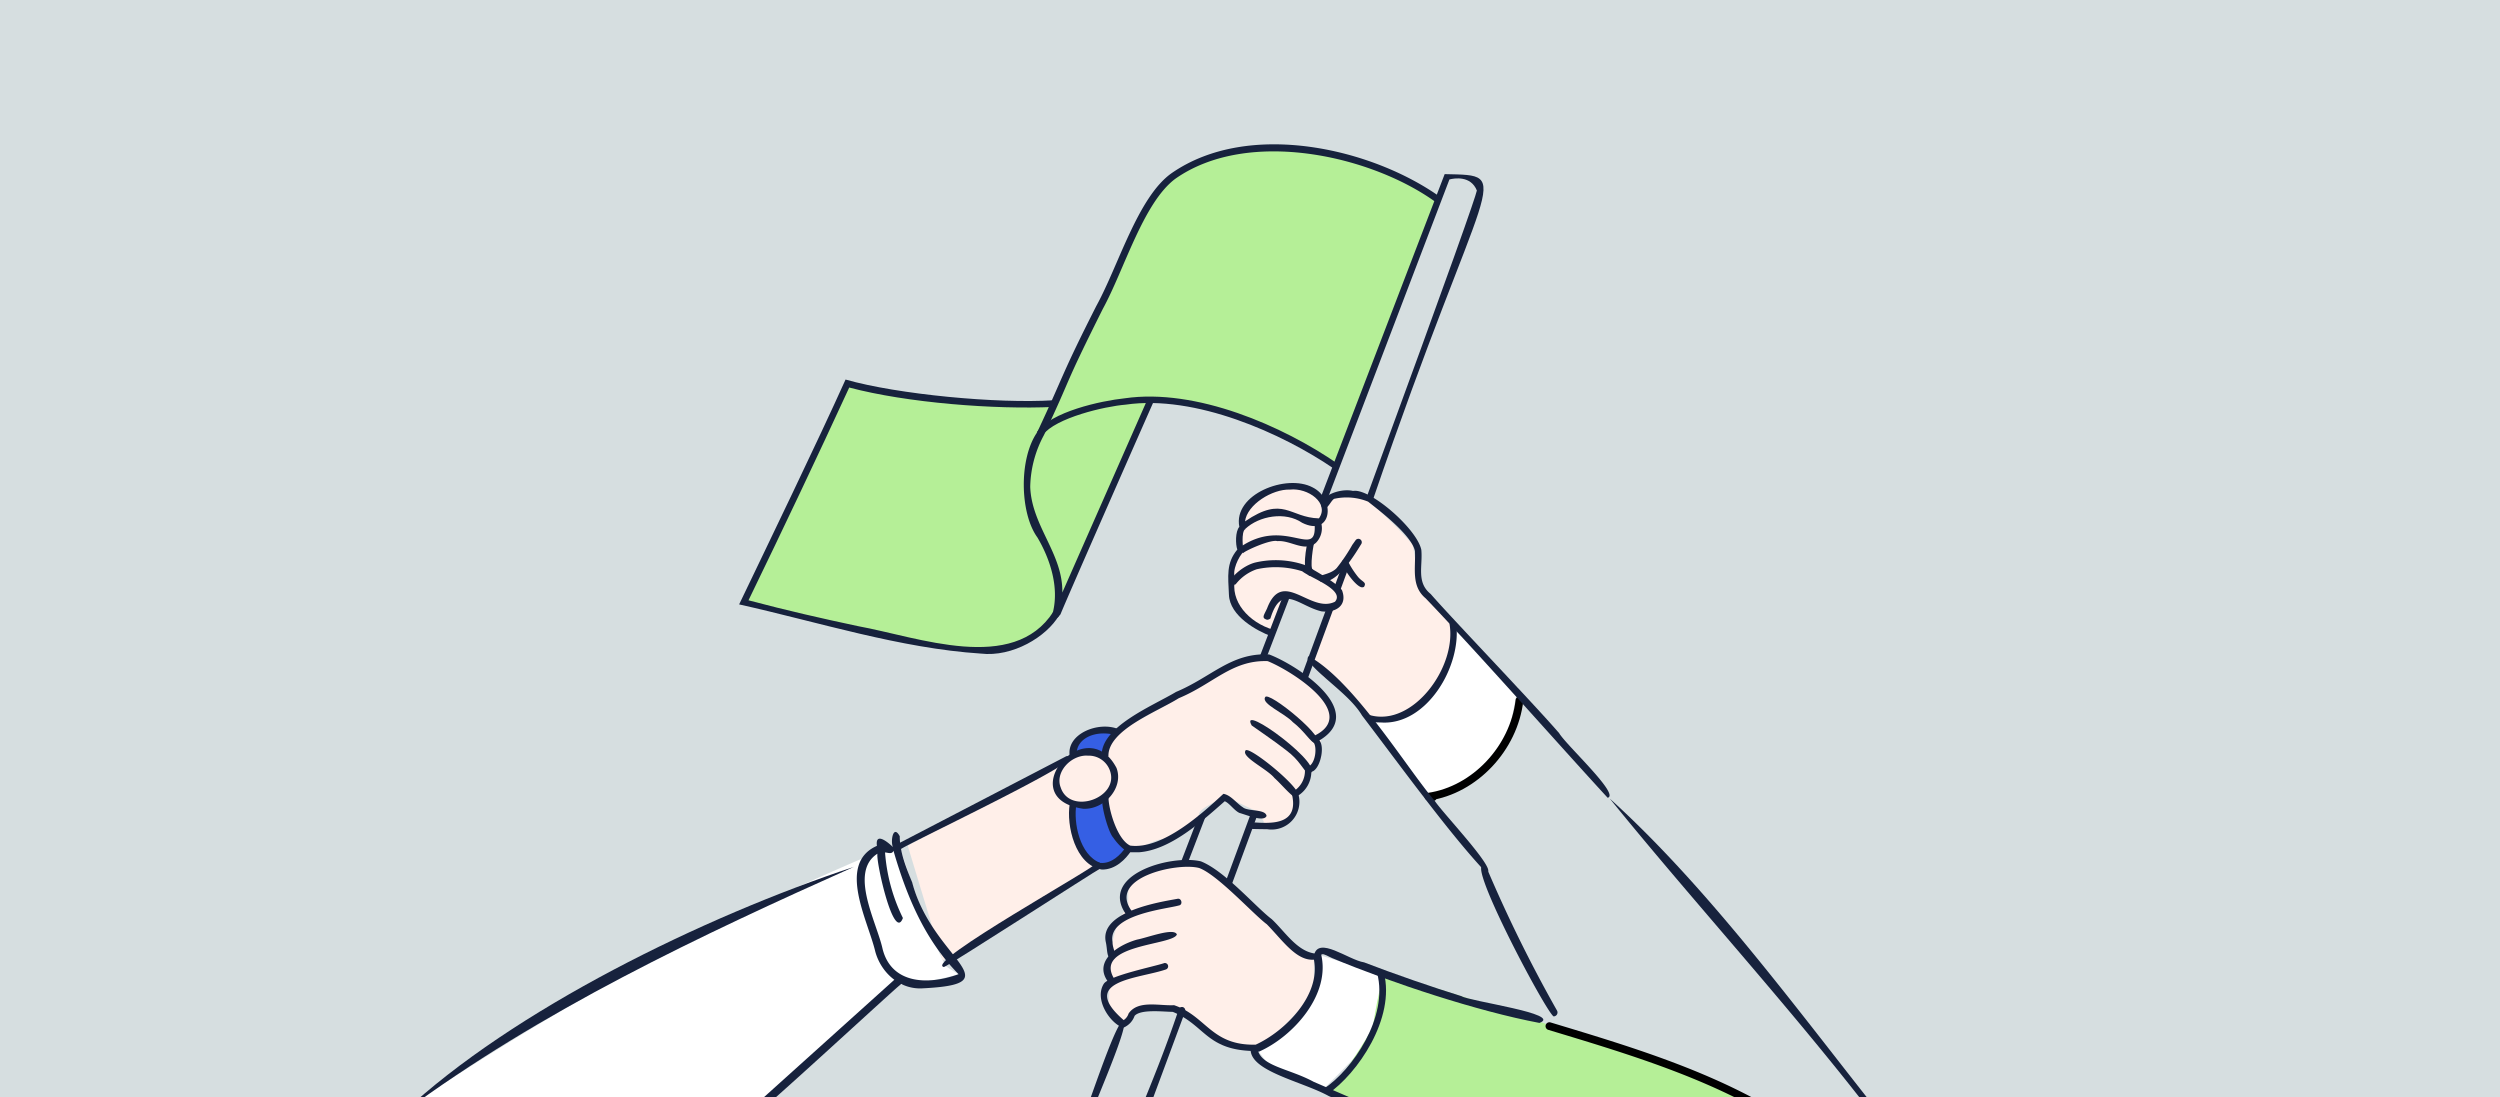 <svg id="Слой_1" data-name="Слой 1" xmlns="http://www.w3.org/2000/svg" xmlns:xlink="http://www.w3.org/1999/xlink" viewBox="0 0 483 212"><defs><style>.cls-1,.cls-6{fill:none;}.cls-2{clip-path:url(#clip-path);}.cls-3{fill:#d6dee0;}.cls-4{fill:#ffefe9;}.cls-5{fill:#fff;}.cls-6{stroke:#000;stroke-linecap:round;stroke-linejoin:round;stroke-width:1.5px;}.cls-7{fill:#b5ef97;}.cls-8{fill:#355fe4;}.cls-9{fill:#17223d;}</style><clipPath id="clip-path"><rect class="cls-1" width="483" height="212"/></clipPath></defs><g class="cls-2"><rect class="cls-3" x="-6.55" y="-5.52" width="497.86" height="225.58"/><path class="cls-4" d="M264.53,139s-5.36-6.29-4.94-6.13-3.86-2.05-3.86-2.05-2.67-3.45-2.2-3.11,3.66-10,3.07-9.84-8-2.92-8-2.92l-3,8c-7.21-4.72-4.86-2.69-7.76-9.89.7-4.49,2.93-10,2.68-14.52l3.75-3,3.7-1.33,5.06.62,2.26,2.52,3.23-1.81,4.64.25a84.55,84.55,0,0,1,9.78,9.43c1.41,9.2,2.27,8.83,7.83,15.77l-.75,7-3,6-5.17,4.66Z"/><path class="cls-5" d="M281.07,121.76c-.51,6.9-1.09,9.53-6,14.64-2.37.79-7.22,2.08-9.68,2.56l9.7,15.12,6-1.68,5.33-3.51a36.76,36.76,0,0,1,3.66-4.23c2-3.49,2.23-8.46,3.26-11.71Z"/><path class="cls-4" d="M253.85,184.64c-1.31,3-12.13-10.49-13.36-11l-8.27-6.34c-4.49-1.71-11.49.19-14.24,4.35v3.56c-2.57,2.48-3.1,7.39-3.87,10.7a42.38,42.38,0,0,1,0,8.65l2.77,3.34,2.66-3.34,8.2.43a36.52,36.52,0,0,0,8.18,6.85l5.71.77c4.59-1.6,9.25-7.29,12.21-10.93Z"/><path class="cls-6" d="M293.56,135.31c-1.08,9.28-8.66,17.31-17.56,18.61l.87.08"/><path class="cls-5" d="M255.08,184.57l-1.55,8.89a121.9,121.9,0,0,1-10.34,9.73l2.51,3.24,10.09,3.87c2.64-2.56,7.93-8,10.31-10.7,1.46-5.78,1.85-5.75,0-11.6Z"/><path class="cls-5" d="M75.33,216.19c33.92-22.72,63.69-39.07,98.3-53.27,1.81,6,6.22,18.32,9.12,23.78l2.45,1.54a64.22,64.22,0,0,1-11.27,2L135,224Z"/><path class="cls-7" d="M286,225l-29.43-13.67a111.69,111.69,0,0,0,8.64-12.8,107,107,0,0,1,2.15-10.66c19.62,5.78,65.05,20.39,82.31,30.77Z"/><path class="cls-4" d="M175.38,163.41c4.39-2.55,62.92-33.63,65.12-36.22,0,0,6.43.37,6.46.59s6.57,4.66,6.57,4.66a30.43,30.43,0,0,0,3.07,3.45c.4.11.87,3,1.13,3.07-2.59,2.37-2.87,4-2.46,7.34-1.05,1.53-3,4.74-3.89,6.37l-1.27,3.59L248,159h-3.7s-1.37-2.5-1.31-2.27c-1.18-.29-4.95-2.43-6.23-2.64,0,0-5.47,2-5.09,3.43s-6.74,4.85-7.18,4.65c-2.9-.48-38.94,21.72-42.4,23.39Z"/><path class="cls-8" d="M218.17,164c-2.68-1.28-4.6-7.24-4.65-9.89a7.34,7.34,0,0,1-6.14,1.48C206.29,162.72,211.89,172.45,218.17,164Z"/><path class="cls-8" d="M213.52,146.3c-.45-.17,1.35-4.68,1.94-5-2.28-1-8.58.09-8.08,4.72A6,6,0,0,1,213.52,146.3Z"/><path class="cls-7" d="M277.9,38.75c-12.64-8-24.53-11-38.27-9.7-8.57,1.15-17.17,6.35-20.55,16.55-5.84,12.65-11.31,23.7-15.39,32.32-10,1.09-30.05-1-39.69-3.82l-20.16,42.08c6.65,2,30.31,7.42,38.13,8.79,7,.74,14.87,1.21,19.85-3.87,3.13-2.45,7.73-15.91,9.31-19,3.11-7.49,8-18.26,10.85-24.75,8.19-1.32,27.61,6.53,36.14,12.54Z"/><path class="cls-9" d="M218.88,221.29c-1.72-1.23,3.28-9.69,8.86-26.31a.66.66,0,0,1,.84-.39.69.69,0,0,1,.39.84c-5.69,15.38-9.44,25.4-9.44,25.4A.68.68,0,0,1,218.88,221.29Z"/><rect class="cls-9" x="232.59" y="163.42" width="14.48" height="1.29" transform="translate(2.82 332.18) rotate(-69.73)"/><rect class="cls-9" x="247.12" y="123.47" width="14.87" height="1.29" transform="translate(50.1 320.07) rotate(-69.78)"/><rect class="cls-9" x="256.68" y="110.69" width="5.11" height="1.29" transform="translate(65.35 316.29) rotate(-69.83)"/><path class="cls-9" d="M256.24,97,255,96.53l24.11-62.89c13.88.34,8.08-1.27-13.89,63L264,96.15C280.93,50,285,38.29,285.33,36.81c-1.16-2.91-4.33-2.39-5.3-2.14Z"/><rect class="cls-9" x="239.92" y="120.3" width="12.86" height="1.29" transform="translate(45.14 307.59) rotate(-69)"/><rect class="cls-9" x="225.86" y="161.52" width="9.37" height="1.29" transform="translate(-3.48 319.28) rotate(-69)"/><path class="cls-9" d="M209.19,218.64a.71.71,0,0,1-.65-.91c.66-.57,7.1-21.07,8.53-20.49s-7.41,20-7.3,20.94A.71.71,0,0,1,209.19,218.64Z"/><path class="cls-9" d="M204.34,119.35c-.47-.17-1.22-.51-.91-1.1h0c1.17-4.75-.46-10.1-3-14.41-3.37-4.64-3.63-15.13-.06-20.3,5.31-11.3,4.5-10.74,11.44-24.43,4.29-7.81,8-20.94,14.47-25.6,15-10.49,39-4.78,52.1,4.65l-.71,1.1c-12.37-9.14-36.45-14.68-50.61-4.71-6.21,4.66-9.85,17.56-14,25.14-8,16-5.55,12-11.37,24.37a21.78,21.78,0,0,0-2.65,10c.27,7.58,6.35,12.92,6.2,20.42l16.49-37.42,1.16.51c-.27.59-16.73,37.92-18,41.11Z"/><path class="cls-9" d="M257.86,90.65c-10.19-7-27-14.43-40.4-12.47-4,.32-13.57,2.55-16,5.88l-1.16-.52c2.69-4,12.44-6.11,17-6.59,13.8-2,30.62,5.37,41.17,12.67Z"/><path class="cls-9" d="M189.47,126.27c-15.48-1-31.51-6.12-46.67-9.5,5.56-11.59,15.26-31.65,20.56-43.44,10.12,2.88,29.32,4.69,40.2,4v1.29c-11.34.53-28.34-.78-39.49-3.75-5.94,12.92-12.81,27.4-19.46,41.11,7.56,2,14,3.47,21.2,5,11.6,2.11,29.95,9.25,37.69-2.78l1.1.71C202.2,123,195.66,127,189.47,126.27Z"/><path class="cls-9" d="M287.14,168.6c-7-7.41-16.15-20.06-24-30.37-2.3-3.91-8.1-7.5-10.34-10.54a.63.63,0,0,1,.06-.91c8.71,4.77,18.62,21.2,24.37,28,1.61,2.4,11.4,12.67,10.21,13.71C287.46,168.6,287.27,168.6,287.14,168.6Z"/><path class="cls-9" d="M245.58,122.91c-2.69-1-8-3.86-8.15-8-.15-3.58-.57-6.11,1.62-8.73-.36-1-.4-3.53.39-4.39-1.25-6.3,9.12-10.31,14.15-7.63,4.59,2.28,3.66,9.65-2,6.85-3.26-2.24-8.31-1.35-11,1.17v.06c-.83.37-.48,4-.26,4.27-1.06,1-2.4,3.91-1.68,5.17-1.1,4.47,2.6,8.58,7.37,10Zm3.62-28.32c-3.35-.13-8.26,2.87-8.66,6.14,7.45-5.09,8.57-.72,14.28-.58C256.92,97.21,252.69,94.19,249.2,94.59Z"/><path class="cls-9" d="M240.15,106.88l-.65-1.1c8.82-6.19,15,2.69,14.48-4.59l1.16-.52a4,4,0,0,1-.9,4.2c-2.13,1.9-4.91-.55-7.43-.32C245.52,104.14,240.55,106.4,240.15,106.88Z"/><path class="cls-9" d="M244.8,119.74c-1.14-.34-.63-.82,0-2.2,3-7.88,8.35,1.09,13.12-1.29,2-2.29-4.78-4.62-6.33-5.88a17,17,0,0,0-8.79-.39,8.76,8.76,0,0,0-4.07,2.91c-3,1,.2-3.25,3.74-4.2a17.41,17.41,0,0,1,9.57.45c.8.4,6.35,3.48,7.24,4.91,1.09,2.92-1.18,4.38-3.94,4.07-4.42-1-7.76-5.63-9.89,1.36A1.07,1.07,0,0,1,244.8,119.74Z"/><path class="cls-9" d="M310.6,154.13c-9.32-10.12-25.07-28-35.16-38.53-2.85-2.37-1.91-5.82-2.07-9.11-.6-3.17-7.37-8.22-9.05-9.57a11,11,0,0,0-6.4-.58c-.69,0-1.41,2.41-2.45,1.87-1.18-2.14,3.3-4,5.94-3.36,3.22-.6,12.35,7.3,13.19,11.38.3,3.12-1,6.28,1.81,8.53,3.68,4.27,20,21.29,24.82,26.89C302.55,143.92,313.05,153.53,310.6,154.13Z"/><path class="cls-9" d="M253.08,111.27c-1.79-.57-.59-6.21-.39-6.72l1.23.32c-.09-.2-1,5.18-.2,5.24Z"/><path class="cls-9" d="M255.27,112.43c-2.28-1.47,1.49-1,3-2.71a34.23,34.23,0,0,0,3-4.46l.65-.91a.66.66,0,0,1,1.1.72c-1,1.57-4.5,7.71-7.63,7.3A.2.2,0,0,1,255.27,112.43Z"/><path class="cls-9" d="M263.16,113.47c-1.5,0-5.85-6.67-2.72-5a17,17,0,0,0,1.94,3c.85,1,1.68,1,1.17,1.87C263.55,113.4,263.35,113.47,263.16,113.47Z"/><path class="cls-9" d="M266.78,139.58a22.63,22.63,0,0,1-2.33-.13l.2-1.29c8.37,2.34,16.9-9.4,15.38-17.71l1.29-.07C282.49,128.54,275.69,140.22,266.78,139.58Z"/><path class="cls-9" d="M244.8,160.2c-1.61,0-3.23-.06-3.36-.06l.07-1.3c3.42.21,9.82,1,8-5.75a4.61,4.61,0,0,0,2.58-4.65l.32-.2c1.85-.3,2.19-4.37,1.17-5l-.52-.71c10.32-4.07-3.13-12.76-8.14-14.8-6.89-.25-10.53,4.41-17.2,7.17-4,2.54-13.76,6.14-13.57,11.25h-1.29c-.39-5.67,9.82-9.75,14.35-12.47,6.9-2.89,10.67-7.63,18-7.24,5.5,2.1,19.08,11,9.7,16.61,1.14,1.34.08,5.75-1.56,6.07a5.49,5.49,0,0,1-2.45,4.53A5.37,5.37,0,0,1,244.8,160.2Z"/><path class="cls-9" d="M220.05,164.66h-2.14a10.67,10.67,0,0,1-2.84-2.84c-1.24-1.31-3.59-10.58-.91-7.76,0,2.19,1.63,8.11,4.2,9.31,6.31.82,14.12-6.41,18-10,1.43.22,2.55,1.84,3.75,2.59,1,.86,4.37.29,4.59,1.68-.51,1.21-3.6-.11-5.23-.58-1-.44-1.92-1.88-2.85-2.26C232.12,158.76,226.12,164.21,220.05,164.66Z"/><path class="cls-9" d="M174,164.08c-.65,0-1-.92-.33-1.16l32.19-16.74a.57.57,0,0,1,.85.25C206.85,148.15,175,163.18,174,164.08Z"/><path class="cls-9" d="M182.36,186.83c-4-.81,29.94-19.54,29.48-20.1.7-.48,1.44.67.71,1.1C212,168,182.94,186.81,182.36,186.83Z"/><path class="cls-9" d="M209.32,156.26c-14-2,.45-19.24,6.39-7.89h0C217.14,152.12,213.45,156.41,209.32,156.26Zm.77-10.28c-3.24-.11-6.29,3.24-5.17,6.14,1.79,5.47,11.48,2,9.5-3.29h0A4.33,4.33,0,0,0,210.09,146Z"/><path class="cls-9" d="M206.67,146.05c-.68-4.29,5.61-6.79,9.43-5.17l-.39,1.22a7.23,7.23,0,0,0-1.93-.38c-3.29-.22-6,1.5-5.76,4.26Z"/><path class="cls-9" d="M212.87,168c-5.16-.86-6.88-8.54-6.2-12.67l1.29.07c-.6,3.45.59,9.74,4.59,11.31,2.19.22,3.94-1.54,5-3.1l1,.77C217.47,166,215.51,168.05,212.87,168Zm-.39-1.29Z"/><path class="cls-9" d="M254.11,143.59c-.84-.06-2.06-2.33-4.33-4.07-1.58-1.72-6.1-3.52-5.37-4.79C244.83,133.16,257.27,143.41,254.11,143.59Z"/><path class="cls-9" d="M252.82,149.54c-1.23-.95-1.65-2.59-4.33-4.59-1.94-1.55-6.6-4.72-6.66-4.79C239.1,135.37,257,148.59,252.82,149.54Zm-.65-.65Zm.13-.45Zm0,0Z"/><path class="cls-9" d="M250.3,154.13c-1.09-.58-2.82-2.7-4.08-3.82-1.37-1.71-6.3-4-5.62-5.23.22-1.54,12.05,8.13,10,8.85A.34.34,0,0,1,250.3,154.13Z"/><path class="cls-9" d="M214.81,185.28c-1.06-.17-.82-1.71-1.16-3.23-1.35-6,10.65-7.81,13.83-8.4.8-.2,1.13,1.17.26,1.29-2.3.67-13.78,1.73-12.8,7.05,0,1.56,1.15,2.79.06,3.36A.47.47,0,0,0,214.81,185.28Z"/><path class="cls-9" d="M214.68,190.39c-4-4.17.78-7.66,5-8.86,2-.37,7.14-2.37,7.69-1-.62,2.12-15.91,1.87-12.21,8.4A.85.85,0,0,1,214.68,190.39Z"/><path class="cls-9" d="M216.88,198.53c-2.56-1-5.49-5.51-3.62-8.47,1.07-1.59,9.78-3.33,11.7-4a.64.64,0,0,1,.32,1.23c-5.21,1.82-17.29,2.09-7.95,10A.73.73,0,0,1,216.88,198.53Z"/><path class="cls-9" d="M242.73,203.06c-9.68,0-9.84-5-16.16-7.57-1.71,0-6.18-.58-7.37.78a3.82,3.82,0,0,1-2.13,2.26l-.39-1.23.2.59-.2-.59a2.34,2.34,0,0,0,1.36-1.48c1.81-2.68,6-1.45,8.79-1.62,6.27,2.13,7.15,7.82,15.77,7.63,5.61-2.56,12.61-9.48,11.25-16.42-3.43.26-6.09-3.79-9.11-6.85-2.5-1.83-9.49-9.56-13.06-10.86-4.21-1.14-18.12,1.9-12.86,8.53l-.91.91C211.66,169.21,226,165,232,166.41c4.63,1.82,10.59,8.83,13.71,11.18,2.85,2.69,5.35,7,9.5,6.66,2,7.91-5.48,16.09-12,18.94Z"/><path class="cls-9" d="M283.26,224c-7.07-3.39-17.66-8.56-26.5-12.22-5.2-2.88-15.42-4.82-15.13-9.17a.65.65,0,0,1,1.3-.13c.46,3.53,6,3.88,10.86,6.52,4.61,2,17.69,7.59,19.65,8.67C274.72,218.94,287,223,283.26,224Z"/><path class="cls-9" d="M297.42,197.63c-11.94-2.25-28.48-7.71-40.08-12.54-.61-.25-1.58-.88-1.94-.71-.19.06-.26.13-.26.19,0,.77-1.23.91-1.29.07.76-3.95,6.65.82,9.7,1.29,5.6,2.17,13.32,4.84,18.81,6.53C283.84,193.44,302.07,195.89,297.42,197.63Zm-42.34-13.06Zm0,0Z"/><path class="cls-9" d="M256.57,211.33l-.78-1c5.51-3.65,12.5-13.81,10.28-22.3l1.29-.13C269.64,196.76,262.24,207.44,256.57,211.33Z"/><path class="cls-9" d="M178.39,190.94c-4.5.34-8.16-3-9.28-7.07-1.4-6-7.48-17,.31-20.45-.36-2.8,2.2-.64,3.07.21-.47-1.23.1-4.38,1.34-2.07,0,3.09,1.27,6.18,2.4,8.91C180.18,185.42,195.81,190.05,178.39,190.94Zm-8.88-26c-5.54,3.56-.11,13.28,1,18.37,1.66,6.66,8.51,7.15,14.69,4.9-6.57-6.62-10.08-15.21-12.58-23.84-.29.73-1.06.36-1.63.32a34.31,34.31,0,0,0,3.45,12.67C172.71,182.06,169.28,166.73,169.51,165Z"/><path class="cls-9" d="M77.84,215c21.3-19.91,58-37.87,87.17-47.54C135.59,180.61,104.42,195.25,77.84,215Z"/><path class="cls-9" d="M144.87,216.19a.76.76,0,0,1-.5-1.31l28.55-25.71a.75.75,0,0,1,1,1.12C173.34,190.56,145.62,216.27,144.87,216.19Z"/><path class="cls-9" d="M300.16,196.37c-1.56-.89-18.22-32.46-13-28.85a272.06,272.06,0,0,0,13.66,27.73A.76.76,0,0,1,300.16,196.37Z"/><path class="cls-9" d="M363.64,217.71c-16.28-21.46-36.09-43-52.64-63.43,19.4,17.56,36.52,41.23,53.24,62.23A.75.75,0,0,1,363.64,217.71Z"/><path class="cls-6" d="M299.35,198.25c16.57,5,33.43,10.05,47.72,19.79a10.86,10.86,0,0,1-4.07-2.71"/></g></svg>